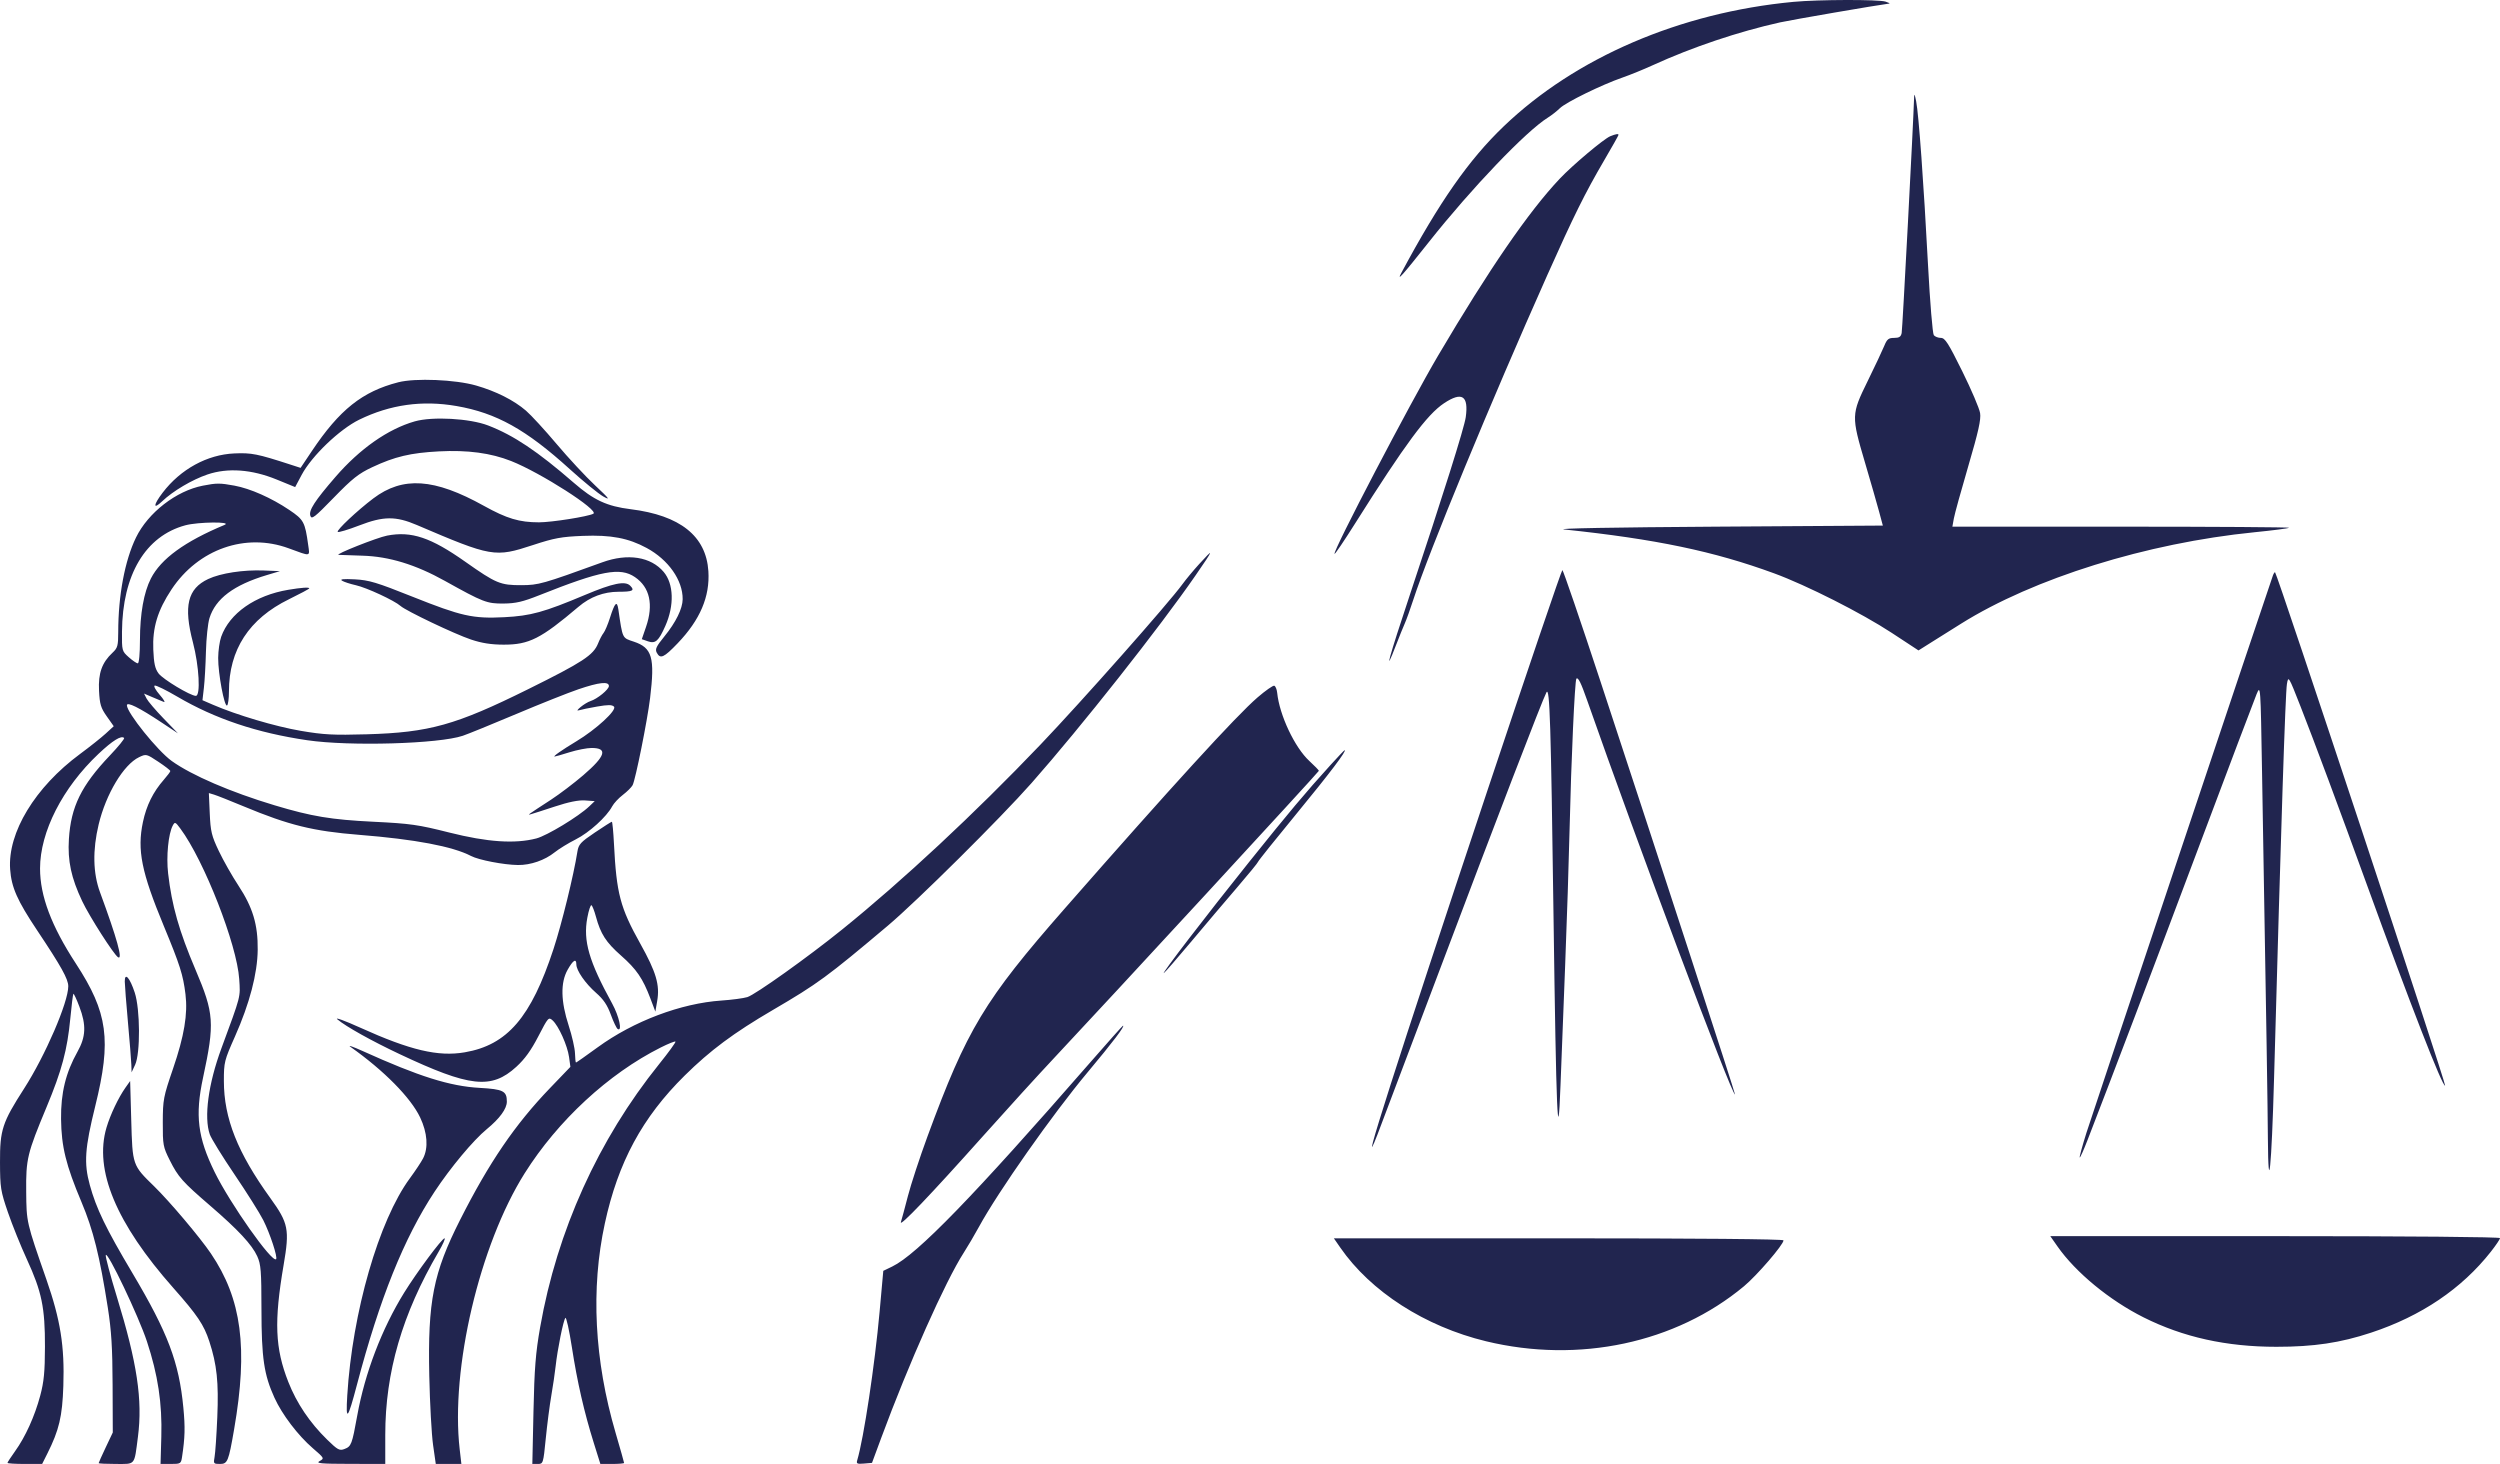 <svg width="958" height="561" viewBox="0 0 958 561" fill="none" xmlns="http://www.w3.org/2000/svg">
<path fill-rule="evenodd" clip-rule="evenodd" d="M687.185 0.718C643.795 4.823 603.809 22.006 576.24 48.395C562.86 61.203 551.55 77.393 536.987 104.586C535.07 108.162 537.346 105.609 547.626 92.645C563.982 72.018 584.823 50.239 593.169 45.052C594.542 44.199 596.601 42.586 597.745 41.468C600.089 39.177 613.756 32.484 621.733 29.721C624.63 28.718 629.872 26.583 633.381 24.976C648.425 18.09 666.261 12.092 682.193 8.56C686.545 7.596 719.199 1.972 723.972 1.365C724.331 1.319 723.689 0.983 722.545 0.617C719.826 -0.254 696.755 -0.187 687.185 0.718ZM733.472 37.615C733.209 46.925 729.027 126.112 728.72 127.615C728.424 129.059 727.762 129.486 725.814 129.486C723.68 129.486 723.096 129.965 722.02 132.603C721.32 134.319 718.461 140.383 715.666 146.081C709.412 158.83 709.393 159.408 714.674 177.292C716.834 184.608 719.255 193.026 720.054 195.999L721.505 201.403L657.338 201.818C618.695 202.069 595.651 202.495 599.409 202.891C634.5 206.583 656.664 211.216 679.841 219.702C692.219 224.235 713.411 234.958 724.904 242.504L735.167 249.243L740.147 246.108C742.886 244.384 748.002 241.175 751.516 238.976C779.323 221.579 822.619 208.088 863.904 203.958C870.95 203.254 876.908 202.484 877.144 202.248C877.38 202.011 848.453 201.818 812.862 201.818H748.151L748.708 198.701C749.013 196.986 751.516 187.913 754.268 178.539C758.142 165.345 759.16 160.772 758.773 158.292C758.499 156.53 755.426 149.327 751.946 142.287C746.592 131.455 745.331 129.486 743.751 129.486C742.725 129.486 741.502 129.018 741.035 128.446C740.568 127.875 739.572 115.809 738.822 101.633C737.146 69.973 735.254 43.843 734.277 38.862C733.697 35.905 733.528 35.643 733.472 37.615ZM617.057 52.202C614.609 53.184 602.612 63.273 597.679 68.498C585.767 81.116 570.626 103.134 551.11 136.217C540.409 154.36 510.589 211.444 511.393 212.249C511.573 212.429 515.071 207.262 519.165 200.769C538.476 170.142 546.841 158.831 553.385 154.5C560.247 149.958 562.81 151.609 561.68 159.846C561.129 163.863 552.963 189.823 540.266 227.921C532.282 251.878 530.058 259.933 534.904 247.343C536.182 244.025 537.73 240.188 538.347 238.816C538.962 237.444 540.414 233.402 541.572 229.834C547.486 211.609 571.249 154.037 592.902 105.475C602.962 82.911 607.416 73.923 614.706 61.469C617.732 56.299 620.209 51.903 620.209 51.7C620.209 51.173 619.237 51.328 617.057 52.202ZM152.626 146.489C138.85 150.028 130.105 156.991 119.472 172.888L115.188 179.291L111.235 178.008C98.597 173.905 96.402 173.469 89.81 173.753C79.403 174.203 69.224 179.771 62.342 188.779C58.691 193.556 58.578 195.483 62.146 192.092C66.29 188.152 73.62 183.815 79.504 181.82C87.283 179.182 96.473 179.854 106.034 183.761L113.106 186.65L115.594 181.971C119.44 174.739 130.119 164.5 137.651 160.824C149.532 155.024 161.814 153.306 174.98 155.599C190.234 158.255 201.591 164.586 218.32 179.759C223.564 184.514 229.368 189.245 231.216 190.271C234.044 191.841 233.536 191.159 228.007 185.973C224.394 182.583 217.766 175.453 213.281 170.128C208.795 164.804 203.514 159.06 201.547 157.363C196.923 153.376 190.079 149.926 182.435 147.729C174.515 145.454 159.145 144.813 152.626 146.489ZM158.922 161.472C148.654 164.412 137.884 171.962 128.531 182.777C120.59 191.959 118.262 195.557 118.92 197.63C119.407 199.165 120.482 198.336 127.938 190.665C135.039 183.358 137.406 181.485 142.642 179.027C151.265 174.979 157.317 173.543 168.181 172.968C179.153 172.389 188.076 173.582 195.89 176.676C207.232 181.165 229.739 195.596 227.372 196.861C225.339 197.947 211.357 200.159 206.538 200.157C198.989 200.155 194.237 198.731 185.417 193.829C166.393 183.258 154.37 182.452 143.058 190.993C136.92 195.628 128.839 203.227 129.415 203.824C129.69 204.11 133.427 202.988 137.718 201.332C146.942 197.772 151.673 197.737 159.698 201.168C188.447 213.46 189.62 213.663 204.24 208.861C212.421 206.174 215.139 205.674 223.346 205.35C234.139 204.923 240.789 206.185 247.823 209.995C256.136 214.497 261.651 222.349 261.599 229.611C261.573 233.218 258.981 238.495 254.587 243.886C251.475 247.703 250.965 248.792 251.67 250.108C253.029 252.646 254.374 252.041 259.676 246.507C268.279 237.525 272.073 228.626 271.452 218.88C270.595 205.422 260.632 197.48 241.65 195.126C232.587 194.001 227.526 191.651 219.912 185.032C206.007 172.945 196.823 166.799 187.045 163.038C179.999 160.328 165.698 159.532 158.922 161.472ZM77.746 186.103C67.518 188.099 56.757 196.443 52.117 205.975C47.839 214.763 45.321 228.153 45.305 242.205C45.299 247.462 45.068 248.302 43.137 250.103C39.056 253.91 37.609 257.974 37.947 264.674C38.21 269.878 38.628 271.26 40.919 274.508L43.585 278.287L40.489 281.126C38.787 282.687 34.386 286.185 30.708 288.9C13.433 301.65 2.879 319.055 3.888 333.134C4.385 340.066 6.605 345.081 14.255 356.54C23.471 370.349 26.162 375.184 26.162 377.937C26.162 384.101 17.346 404.521 9.241 417.132C0.868 430.159 -0.044 432.951 0.002 445.422C0.037 455.128 0.236 456.392 3.03 464.545C4.676 469.346 7.948 477.461 10.303 482.579C16.003 494.969 17.267 501.088 17.227 516.092C17.201 525.692 16.833 529.503 15.419 534.799C13.306 542.715 9.731 550.612 5.757 556.139C4.167 558.351 2.866 560.347 2.866 560.574C2.866 560.802 5.855 560.988 9.508 560.988H16.15L18.129 557.039C22.661 547.992 23.881 542.836 24.273 531.057C24.78 515.868 23.174 505.78 17.79 490.318C10.101 468.24 10.152 468.46 10.04 456.646C9.921 444.112 10.427 442.012 17.849 424.221C23.673 410.26 25.804 402.293 26.949 390.211C27.422 385.225 27.949 381.003 28.121 380.831C28.294 380.658 29.327 382.868 30.417 385.741C33.102 392.815 32.915 397.293 29.695 403.02C25.195 411.024 23.279 418.863 23.398 428.794C23.525 439.403 25.263 446.474 31.218 460.611C35.735 471.334 38.2 481.223 41.319 501.123C42.69 509.875 43.093 516.385 43.148 530.642L43.218 548.933L40.514 554.638C39.027 557.777 37.81 560.489 37.81 560.666C37.81 560.844 40.78 560.988 44.41 560.988C52.038 560.988 51.404 561.767 52.855 550.606C54.692 536.48 52.56 522.26 44.841 497.131C42.278 488.788 40.339 481.504 40.532 480.944C41.127 479.218 53.112 504.365 56.3 514.031C60.526 526.838 62.178 537.777 61.816 550.563L61.522 560.988H65.437C69.214 560.988 69.365 560.893 69.76 558.286C70.887 550.837 70.988 547.027 70.26 539.4C68.602 522.008 64.333 510.719 50.802 487.946C40.532 470.662 36.904 463.169 34.407 454.074C32.111 445.71 32.506 439.999 36.493 423.884C42.77 398.52 41.35 388.059 29.078 369.246C19.679 354.836 15.346 343.338 15.346 332.807C15.346 318.772 23.97 301.863 37.758 288.866C43.175 283.759 46.483 281.709 47.563 282.788C47.824 283.049 45.372 286.067 42.115 289.494C31.137 301.042 27.184 309.105 26.402 321.542C25.877 329.89 27.268 336.382 31.504 345.346C34.241 351.137 43.632 365.825 45.229 366.811C47.173 368.012 44.838 359.59 38.325 341.911C35.624 334.579 35.446 325.753 37.803 315.932C40.607 304.244 47.376 292.973 53.279 290.159C56.012 288.857 56.114 288.881 60.658 291.896C63.193 293.578 65.266 295.181 65.266 295.459C65.266 295.736 64.167 297.215 62.824 298.743C58.675 303.466 56.117 308.632 54.771 315.008C52.507 325.732 54.192 334.132 62.752 354.798C68.986 369.846 70.16 373.542 71.075 380.988C72.005 388.563 70.595 397.001 66.303 409.533C62.609 420.32 62.411 421.359 62.383 430.056C62.356 438.757 62.49 439.486 65.056 444.606C68.291 451.057 69.879 452.839 80.672 462.139C91.263 471.264 96.562 476.964 98.575 481.396C99.981 484.491 100.176 486.945 100.192 501.794C100.212 520.389 101.156 526.794 105.179 535.63C108.103 542.053 114.183 550.05 119.874 554.961C124.303 558.781 124.34 558.851 122.48 559.883C120.901 560.759 122.791 560.934 134.114 560.959L147.634 560.988V549.847C147.634 525.841 154.125 503.538 168.045 479.718C169.715 476.859 170.753 474.521 170.353 474.521C169.377 474.521 159.71 487.528 154.89 495.327C146.29 509.241 139.847 526.111 136.896 542.44C134.892 553.531 134.609 554.269 131.982 555.267C130.091 555.986 129.396 555.607 125.366 551.67C118.696 545.152 113.701 537.735 110.491 529.583C105.392 516.631 104.98 506.417 108.684 484.745C111.013 471.121 110.538 468.722 103.62 459.144C91.028 441.71 85.796 428.536 85.79 414.244C85.786 407.043 85.947 406.401 90.039 397.184C95.651 384.545 98.657 373.078 98.752 363.944C98.853 354.334 96.867 347.711 91.389 339.396C88.972 335.727 85.583 329.754 83.857 326.123C81.073 320.266 80.68 318.641 80.378 311.713L80.036 303.905L82.011 304.497C83.097 304.822 88.291 306.881 93.554 309.071C110.761 316.232 120.023 318.509 137.65 319.91C158.991 321.607 173.506 324.35 180.498 328.01C183.46 329.561 193.08 331.413 198.489 331.475C203.329 331.53 208.756 329.649 212.566 326.596C214.188 325.296 217.824 323.068 220.644 321.646C225.799 319.045 232.461 313.002 234.586 308.999C235.214 307.816 237.055 305.836 238.678 304.6C240.3 303.364 241.982 301.69 242.414 300.882C243.504 298.847 248.076 276.084 249.115 267.522C251 251.98 249.917 248.224 242.872 245.882C238.367 244.384 238.624 244.922 236.953 233.512C236.442 230.023 235.616 230.853 233.741 236.738C232.939 239.253 231.832 241.872 231.28 242.558C230.727 243.243 229.794 245.023 229.204 246.511C227.405 251.055 223.361 253.707 202.364 264.11C174.596 277.87 164.512 280.689 140.562 281.382C127.769 281.753 124.082 281.559 115.267 280.058C105.541 278.401 90.64 273.977 81.617 270.068L77.584 268.321L78.135 263.546C78.437 260.919 78.791 254.655 78.921 249.625C79.051 244.595 79.655 238.867 80.262 236.896C82.567 229.423 89.578 224.158 102.29 220.356L107.282 218.862L101.093 218.615C93.255 218.302 84.563 219.634 79.775 221.883C71.884 225.59 70.282 232.252 73.933 246.182C76.302 255.221 76.923 266.679 75.042 266.655C72.938 266.629 62.447 260.317 60.763 258.064C59.41 256.253 58.963 254.236 58.741 248.935C58.389 240.521 60.407 233.868 65.753 225.826C76.005 210.405 94.125 204.056 110.61 210.108C119.316 213.304 118.726 213.408 118.09 208.792C116.882 200.03 116.399 199.137 110.838 195.399C103.976 190.787 95.932 187.223 89.845 186.098C84.294 185.073 83.022 185.074 77.746 186.103ZM71.031 201.292C55.747 205.411 46.918 220.235 46.746 242.065C46.689 249.369 46.725 249.505 49.334 251.834C50.789 253.134 52.348 254.197 52.799 254.197C53.284 254.197 53.624 250.558 53.632 245.26C53.649 235.21 55.106 227.004 57.821 221.687C61.675 214.139 70.791 207.505 86.066 201.136C89.174 199.84 75.909 199.978 71.031 201.292ZM148.342 205.242C144.529 205.975 128.128 212.482 129.746 212.62C130.203 212.659 134.322 212.802 138.898 212.938C149.12 213.241 159.272 216.349 170.514 222.617C185.153 230.779 186.605 231.339 192.978 231.276C197.683 231.23 200.319 230.615 206.706 228.074C230.413 218.641 237.635 217.275 243.314 221.149C249.031 225.048 250.498 231.695 247.538 240.29L245.939 244.935L248.302 245.758C251.159 246.752 252.386 245.66 254.969 239.824C258.433 231.999 258.181 223.747 254.339 219.184C249.417 213.339 240.555 211.936 230.834 215.464C207.835 223.808 206.419 224.208 199.815 224.237C191.746 224.274 190.085 223.581 178.297 215.265C165.069 205.932 157.657 203.452 148.342 205.242ZM459.457 216.223C457.3 218.59 454.451 222.022 453.124 223.851C447.892 231.067 414.441 268.863 398.675 285.375C373.545 311.694 345.9 337.461 322.647 356.237C309.612 366.764 289.395 381.176 286.379 382.093C284.887 382.546 280.436 383.136 276.489 383.405C260.934 384.46 242.784 391.314 229.032 401.324C224.61 404.543 220.866 407.175 220.712 407.172C220.559 407.17 220.39 405.579 220.335 403.639C220.281 401.698 219.199 396.93 217.932 393.043C214.88 383.68 214.738 376.552 217.504 371.634C219.601 367.907 220.847 367.134 220.854 369.556C220.86 371.899 224.297 376.856 228.419 380.466C231.239 382.936 232.726 385.132 234.07 388.818C235.074 391.569 236.253 394.041 236.693 394.312C238.561 395.466 237.263 389.451 234.595 384.593C225.666 368.339 223.406 360.542 225.059 351.689C225.591 348.835 226.308 346.674 226.652 346.886C226.996 347.098 227.762 349.06 228.354 351.243C230.16 357.9 232.221 361.098 237.966 366.159C243.928 371.411 246.325 374.916 249.247 382.65L251.13 387.639L251.839 383.56C252.902 377.443 251.452 372.529 245.37 361.632C237.656 347.809 236.245 342.466 235.276 323.412C235.037 318.726 234.672 314.89 234.464 314.89C234.256 314.89 231.312 316.761 227.922 319.047C222.475 322.721 221.7 323.567 221.265 326.322C219.824 335.45 215.259 354.045 212.091 363.698C203.497 389.876 194.398 400.457 178.072 403.251C167.9 404.993 157.216 402.471 138.066 393.811C132.09 391.108 128.163 389.683 129.29 390.627C132.605 393.402 142.36 398.85 153.042 403.891C180.034 416.633 188.288 417.538 197.847 408.808C201.1 405.837 203.496 402.519 206.284 397.125C210.056 389.826 210.228 389.635 211.771 391.031C214.063 393.104 217.461 400.683 218.062 405.064L218.577 408.82L210.743 416.976C197.347 430.924 187.441 445.444 176.309 467.454C166.031 487.774 163.882 498.655 164.5 527.232C164.729 537.796 165.383 549.713 165.954 553.713L166.992 560.988H171.896H176.8L176.153 555.376C172.6 524.56 183.774 477.063 201.032 449.634C213.76 429.405 233.156 411.466 253.174 401.409C256.08 399.949 258.63 398.925 258.84 399.135C259.049 399.344 256.234 403.226 252.583 407.762C229.262 436.734 213.476 471.644 206.982 508.609C205.249 518.474 204.785 524.329 204.428 540.827L203.991 560.988H206.081C208.139 560.988 208.186 560.841 209.14 551.219C209.673 545.847 210.629 538.457 211.263 534.799C211.898 531.141 212.64 526.09 212.912 523.575C213.607 517.143 215.89 505.831 216.656 505.022C217.008 504.649 218.127 509.7 219.142 516.246C221.225 529.688 223.831 541.073 227.533 552.908L230.06 560.988H234.607C237.108 560.988 239.154 560.812 239.154 560.596C239.154 560.381 237.686 555.189 235.893 549.06C227.742 521.204 226.342 493.889 231.779 468.796C236.853 445.376 246.132 428.194 262.361 412.166C272.15 402.498 281.155 395.799 296.146 387.034C313.362 376.967 316.963 374.326 340.241 354.701C351.396 345.297 383.358 313.572 395.3 300.052C414.092 278.776 444.457 240.334 458.116 220.525C465.231 210.209 465.382 209.723 459.457 216.223ZM569.964 302.971C535.408 406.583 519.779 455.484 527.817 434.838C528.845 432.2 539.344 404.413 551.15 373.089C573.081 314.898 591.172 267.858 592.602 265.303C593.87 263.04 594.302 276.793 595.32 351.888C596.335 426.638 596.994 442.471 597.984 415.907C598.307 407.219 599.112 386.454 599.772 369.764C600.432 353.073 601.198 329.502 601.476 317.385C602.063 291.686 603.467 260.672 604.071 260.069C604.734 259.407 605.818 261.586 608.176 268.317C627.143 322.47 663.87 420.359 664.854 419.376C665.045 419.185 636.085 330.28 613.417 261.472C605.621 237.809 598.998 218.447 598.698 218.447C598.4 218.447 585.47 256.483 569.964 302.971ZM871.051 220.317C868.605 227.212 801.594 427.481 799.5 434.155C797.929 439.161 796.779 443.391 796.943 443.556C797.107 443.72 798.445 440.746 799.915 436.947C810.084 410.676 824.568 372.519 842.46 324.867C853.877 294.458 863.9 267.955 864.732 265.971C866.241 262.373 866.247 262.458 866.817 295.902C868.585 399.747 868.957 423.087 869.053 436.277C869.223 459.738 870.464 447.622 871.421 413.144C874.14 315.131 875.755 265.687 876.349 262.121C876.891 258.874 876.978 259.017 881.619 270.851C886.902 284.318 896.395 309.824 906.912 338.809C923.455 384.402 936.098 416.871 936.969 415.999C937.448 415.52 872.437 219.278 871.8 219.278C871.591 219.278 871.254 219.746 871.051 220.317ZM131.068 222.526C131.795 222.989 134.196 223.773 136.403 224.267C140.506 225.185 151.189 230.15 153.489 232.206C155.61 234.103 174.266 242.991 180.498 245.073C184.648 246.46 188.24 247.023 192.998 247.033C202.725 247.054 207.246 244.766 221.682 232.517C226.175 228.705 231.364 226.761 237.046 226.761C242.483 226.761 243.355 226.303 241.483 224.433C239.565 222.516 234.891 223.469 224.228 227.956C208.398 234.616 203.417 235.99 193.225 236.513C181.23 237.128 176.799 236.137 158.034 228.644C144.292 223.157 141.41 222.289 135.986 222.008C131.561 221.778 130.13 221.929 131.068 222.526ZM110.483 226.008C97.787 228.128 87.978 234.993 84.757 244.011C84.144 245.727 83.626 249.375 83.606 252.119C83.562 258.041 85.977 270.979 87.008 270.342C87.406 270.096 87.73 267.692 87.73 264.997C87.73 248.974 95.439 237.116 110.716 229.641C115.005 227.541 118.514 225.661 118.514 225.461C118.514 224.959 115.56 225.16 110.483 226.008ZM221.682 264.118C217.792 265.44 207.074 269.704 197.864 273.594C188.654 277.484 179.428 281.241 177.361 281.942C168.188 285.054 134.019 286.042 117.788 283.664C98.493 280.837 82.432 275.452 67.924 266.944C63.666 264.446 59.774 262.54 59.275 262.706C58.776 262.872 59.638 264.464 61.193 266.245C62.747 268.024 63.456 269.256 62.77 268.982C62.084 268.707 60.098 267.873 58.356 267.13L55.191 265.777L56.162 267.678C56.696 268.723 59.618 272.152 62.655 275.296L68.178 281.014L61.938 276.87C53.274 271.117 48.626 268.812 48.626 270.268C48.626 273.111 60.383 287.719 65.801 291.607C73.45 297.097 88.447 303.557 105.247 308.598C119.453 312.863 126.835 314.091 143.058 314.891C157.303 315.595 160.179 316.003 172.146 319.023C186.762 322.71 197.288 323.427 205.515 321.294C209.607 320.233 221.766 312.858 225.831 308.971L227.9 306.992L224.199 306.728C221.7 306.55 217.923 307.314 212.562 309.082C208.197 310.523 204.064 311.847 203.378 312.025C202.023 312.377 201.888 312.474 211.153 306.442C214.427 304.309 219.984 300.092 223.504 297.069C232.08 289.701 233.022 286.622 226.699 286.622C224.936 286.622 221.121 287.366 218.22 288.274C215.319 289.183 212.758 289.92 212.53 289.911C211.785 289.882 215.325 287.4 220.85 284.076C228.469 279.491 236.536 272.052 235.271 270.777C234.531 270.032 232.998 270.026 228.831 270.751C225.823 271.275 222.703 271.915 221.898 272.173C220.926 272.485 221.133 272.063 222.514 270.917C223.658 269.968 225.342 268.953 226.258 268.664C228.895 267.831 233.33 264.207 233.33 262.885C233.33 261.033 229.592 261.429 221.682 264.118ZM481.865 267.278C473.718 274.306 449.127 301.232 408.008 348.147C377.202 383.296 370.521 394.391 355.401 435.507C352.446 443.544 349.069 453.833 347.897 458.371C346.724 462.91 345.523 467.371 345.227 468.286C344.497 470.536 356.455 458.02 376.606 435.445C385.79 425.156 398.05 411.688 403.852 405.514C423.745 384.347 505.393 295.788 505.393 295.379C505.393 295.154 503.75 293.457 501.741 291.607C496.144 286.451 490.289 274.041 489.417 265.485C489.281 264.149 488.776 262.927 488.295 262.77C487.815 262.613 484.922 264.642 481.865 267.278ZM509.901 293.1C500.178 303.818 493.906 311.29 478.696 330.272C462.274 350.766 444.686 373.683 446.005 372.869C446.448 372.595 451.099 367.247 456.342 360.984C461.584 354.721 469.524 345.351 473.985 340.162C478.446 334.973 482.097 330.504 482.097 330.232C482.097 329.958 488.763 321.625 496.911 311.712C509.536 296.352 516.345 287.352 515.237 287.488C515.085 287.506 512.684 290.032 509.901 293.1ZM66.204 316.356C64.51 319.519 63.669 328.146 64.419 334.672C65.834 346.988 68.631 356.822 74.907 371.561C82.057 388.352 82.313 392.008 77.802 412.997C74.702 427.417 75.748 435.899 82.263 449.163C88.224 461.301 104.273 484.041 105.801 482.514C106.481 481.835 103.48 472.698 100.901 467.592C99.529 464.875 94.575 456.999 89.891 450.089C85.207 443.178 80.933 436.252 80.393 434.698C78.103 428.111 79.818 415.371 84.825 401.773C92.465 381.023 92.129 382.33 91.666 375.168C90.815 361.98 78.219 329.768 69.123 317.522C67.197 314.928 67.009 314.853 66.204 316.356ZM47.812 376.106C47.822 377.418 48.372 384.48 49.035 391.796C49.699 399.112 50.282 406.408 50.333 408.009L50.426 410.918L51.783 408.009C53.822 403.639 53.731 386.757 51.635 380.374C49.753 374.641 47.785 372.444 47.812 376.106ZM417.591 407.33C373.048 458.428 351.405 480.734 341.917 485.324L338.476 486.988L337.072 502.58C335.23 523.043 330.982 551.237 328.483 559.588C328.094 560.883 328.464 561.061 331.09 560.835L334.15 560.573L337.684 551.01C348.213 522.521 362.279 490.956 369.311 480.035C370.821 477.688 373.432 473.248 375.112 470.167C382.524 456.577 403.319 426.994 416.762 410.918C426.515 399.255 431.23 393.043 430.328 393.043C430.173 393.043 424.441 399.472 417.591 407.33ZM134.293 401.158C147.125 410.209 157.412 420.633 161.007 428.225C163.791 434.107 164.203 439.876 162.126 443.89C161.403 445.288 159.129 448.715 157.074 451.505C145.159 467.677 135.002 502.92 133.067 534.799C132.447 545.002 133.227 544.13 136.78 530.642C145.467 497.665 154.811 474.428 166.537 456.646C172.608 447.439 181.393 436.912 186.519 432.701C191.485 428.623 194.226 424.867 194.226 422.14C194.226 418.088 192.827 417.38 183.826 416.876C172.356 416.234 160.556 412.517 138.898 402.722C135.237 401.066 133.165 400.362 134.293 401.158ZM48.108 416.738C45.385 420.587 42.294 427.081 40.815 432.063C35.978 448.354 44.493 468.781 66.467 493.597C75.643 503.962 78.117 507.638 80.207 514.013C83.114 522.884 83.834 529.716 83.267 543.069C82.975 549.952 82.507 556.8 82.226 558.286C81.741 560.859 81.839 560.988 84.275 560.988C87.206 560.988 87.575 560.085 89.718 547.686C95.106 516.522 92.63 497.798 80.817 480.341C76.609 474.123 64.941 460.311 59.043 454.568C50.738 446.48 50.773 446.581 50.29 429.21L49.874 414.244L48.108 416.738ZM788.429 477.631C795.396 487.593 808.344 498.262 821.419 504.814C836.605 512.423 853.157 516.092 872.304 516.092C886.694 516.092 896.764 514.589 908.622 510.67C927.829 504.323 943.351 493.828 954.508 479.643C956.428 477.201 958 474.863 958 474.447C958 473.997 923.057 473.69 871.837 473.69H785.673L788.429 477.631ZM513.581 478.055C525.256 494.94 546.054 508.311 569.445 513.971C605.032 522.582 642.125 514.671 668.298 492.888C673.293 488.732 683.441 476.943 683.441 475.298C683.441 474.822 650.142 474.521 597.289 474.521H511.137L513.581 478.055Z" fill="#21254F"/>
</svg>
